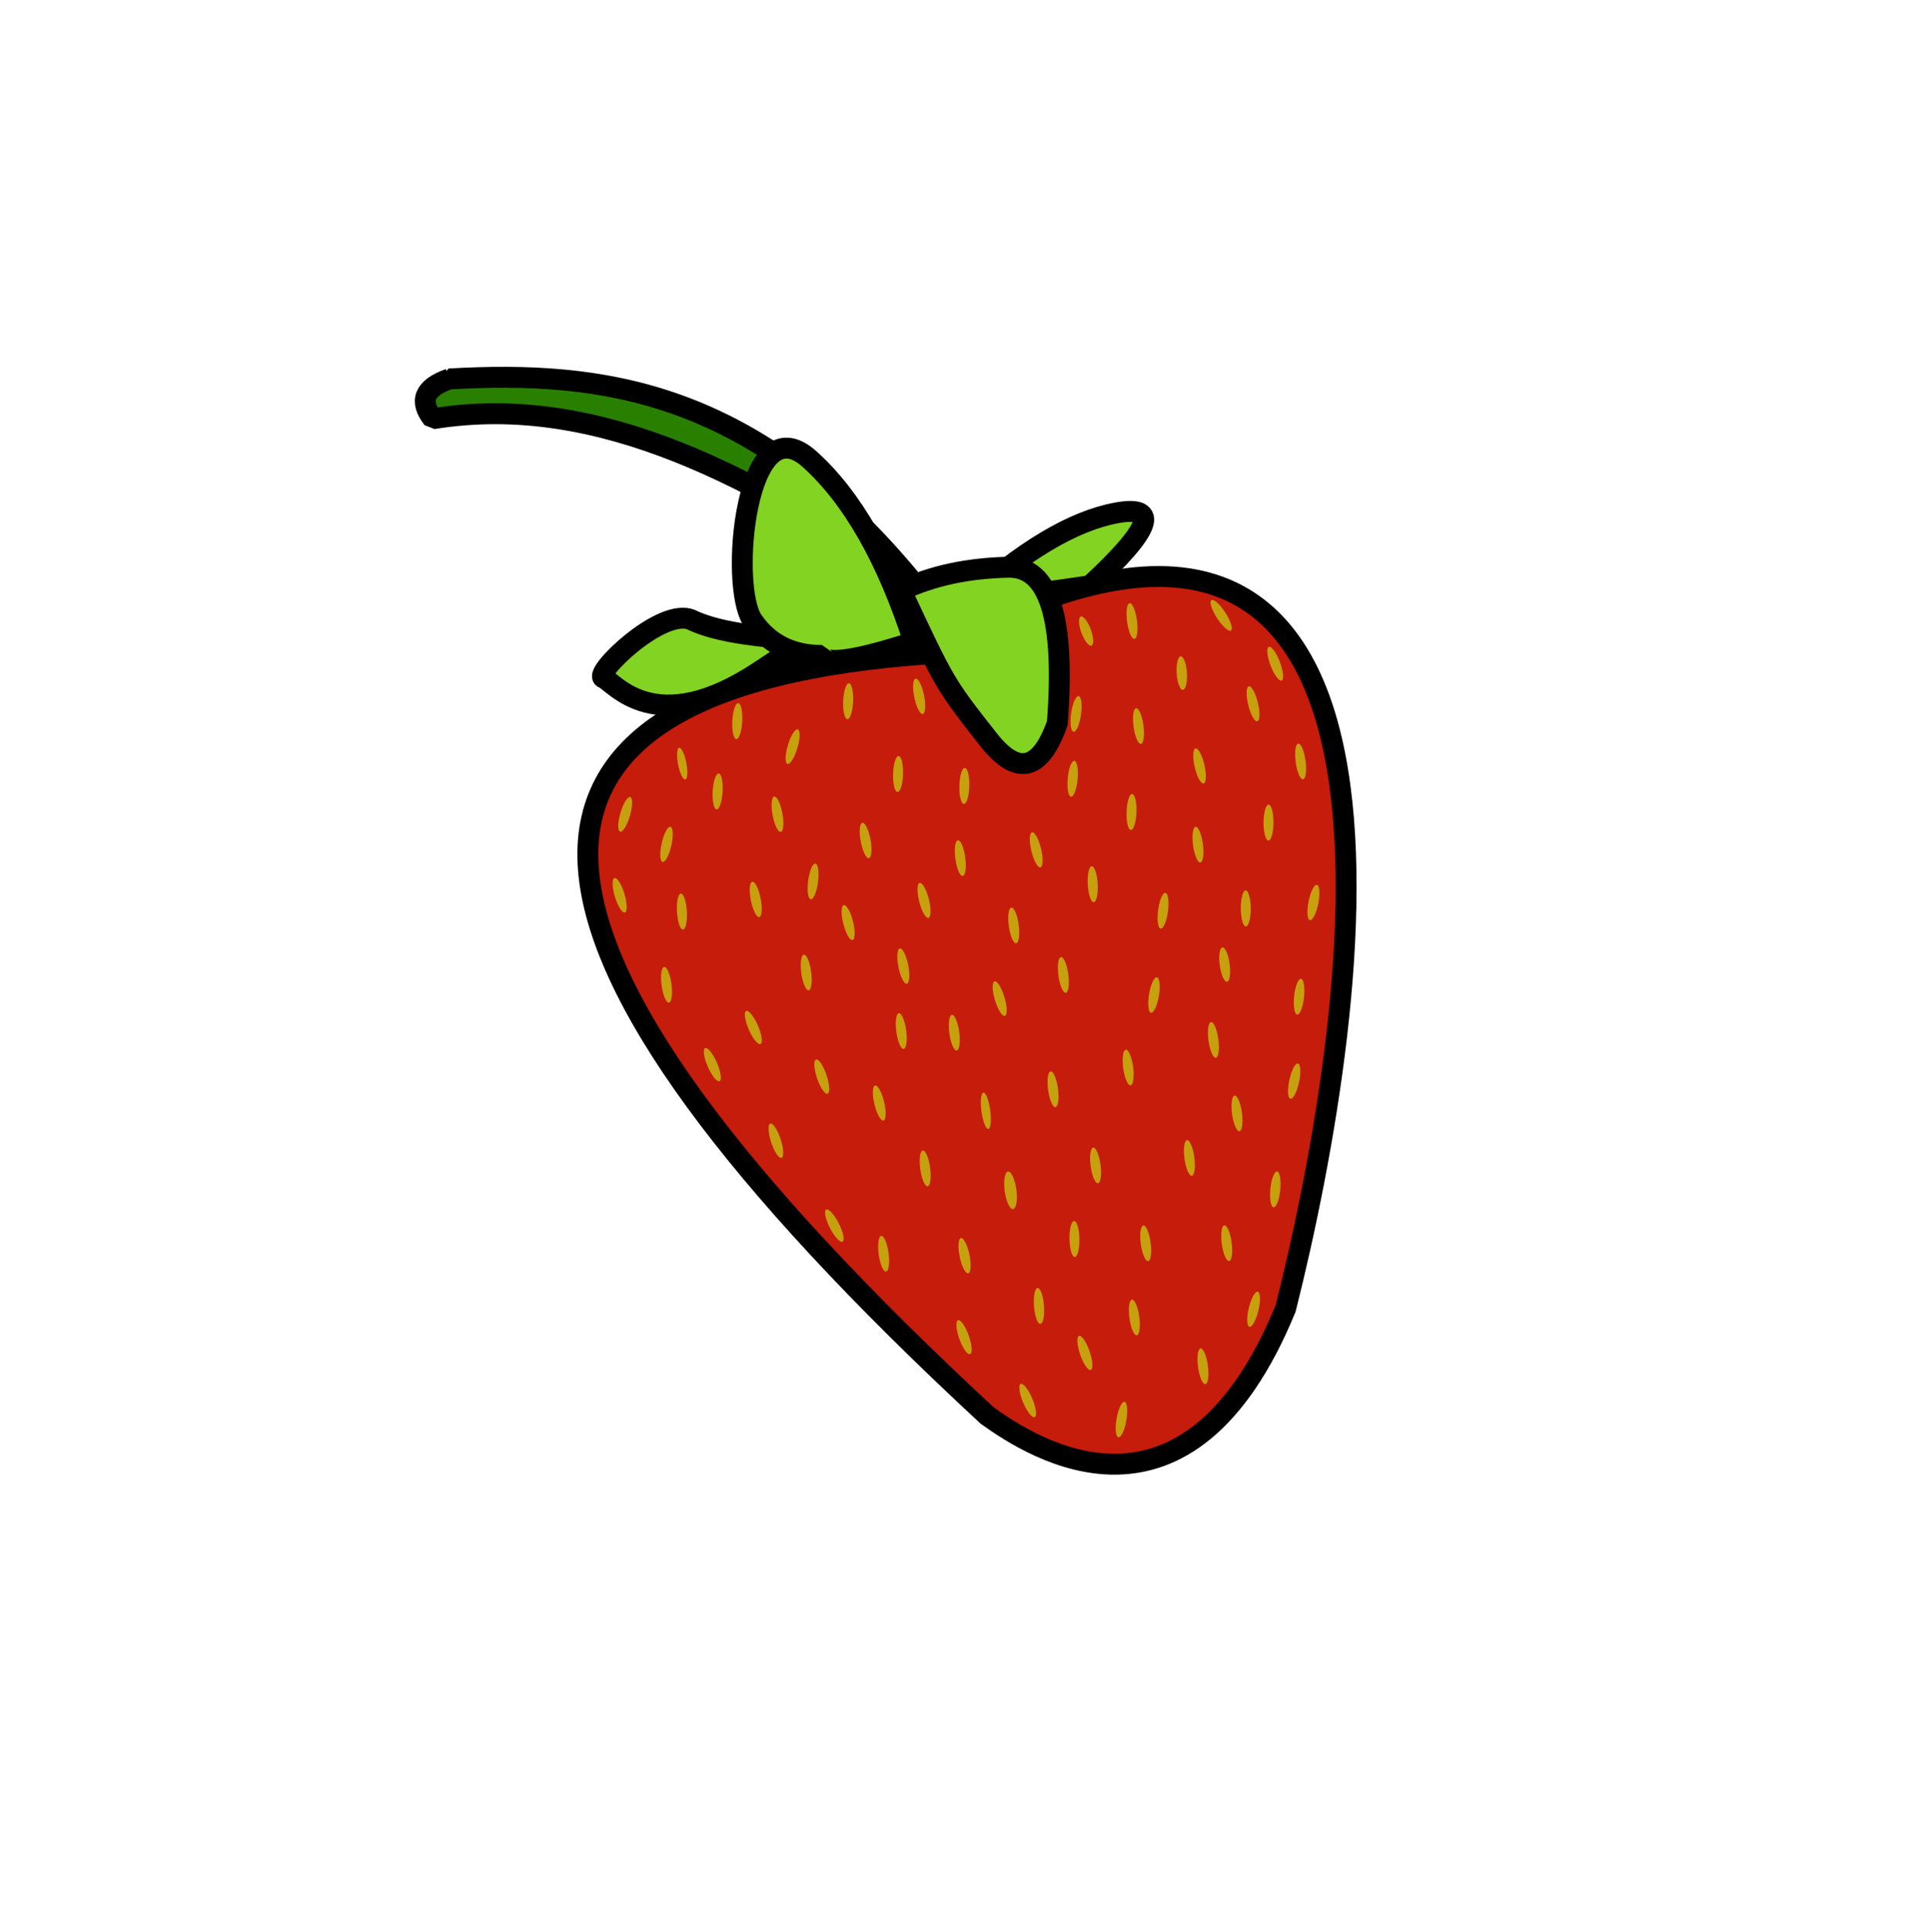 <svg width="443.28" height="443.72" xmlns="http://www.w3.org/2000/svg">

 <g>
  <title>background</title>
  <rect fill="none" id="canvas_background" height="445.72" width="445.28" y="-1" x="-1"/>
 </g>
 <g>
  <title>Layer 1</title>
  <path d="m103.191,87.014c35,-1.973 70.225,2.41 106.872,47.128c-35.849,-23.877 -72.019,-44.259 -110.646,-37.989c-3.229,-4.078 -1.971,-7.124 3.774,-9.138z" stroke-linejoin="bevel" stroke-linecap="square" stroke-width="4.802" stroke="#000000" fill-rule="evenodd" fill="#297f00" id="shape0"/>
  <path d="m221.748,138.429c13.187,-11.954 24.763,-18.841 34.727,-20.661c9.964,-1.82 7.936,3.741 -6.085,16.683c-0.234,0.137 -9.781,1.463 -28.642,3.979z" stroke-linejoin="bevel" stroke-linecap="square" stroke-width="4.802" stroke="#000000" fill-rule="evenodd" fill="#82d322" id="shape1"/>
  <path d="m181.299,146.67c-10.396,-0.698 -17.848,-2.125 -22.356,-4.278c-6.762,-3.23 -22.809,12.34 -20.317,13.3c2.491,0.96 11.776,14.377 35.75,-1.484c23.973,-15.861 23.973,-15.861 6.923,-7.538z" stroke-linejoin="bevel" stroke-linecap="square" stroke-width="4.802" stroke="#000000" fill-rule="evenodd" fill="#82d322" id="shape2"/>
  <path d="m209.913,147.405c-6.212,-19.221 -14.206,-33.216 -23.984,-41.986c-14.667,-13.155 -18.549,29.026 -13.07,37.058c3.652,5.355 8.958,8.033 15.917,8.033c0.834,2.225 7.88,1.19 21.137,-3.104z" stroke-linejoin="bevel" stroke-linecap="square" stroke-width="4.8" stroke="#000000" fill-rule="evenodd" fill="#82d322" id="shape3"/>
  <path d="m213.663,150.107c121.3,-68.879 99.219,80.366 81.615,150.367c-22.532,54.849 -57.831,32.267 -68.544,24.563c-117.769,-109.064 -122.125,-167.374 -13.07,-174.93z" stroke-linejoin="bevel" stroke-linecap="square" stroke-width="4.8" stroke="#000000" fill-rule="evenodd" fill="#c61c0b" id="shape4"/>
  <path d="m206.954,135.589c7.046,-3.357 15.256,-5.136 24.631,-5.337c9.374,-0.201 13.126,11.739 11.255,35.821c-3.894,10.957 -9.171,12.201 -15.831,3.732c-9.989,-12.704 -9.989,-12.704 -20.055,-34.216z" stroke-linejoin="bevel" stroke-linecap="square" stroke-width="4.802" stroke="#000000" fill-rule="evenodd" fill="#82d322" id="shape5"/>
  <ellipse stroke-linejoin="bevel" stroke-linecap="square" stroke-width="0" stroke-opacity="0" stroke="#000000" fill-rule="evenodd" fill="#c6a00e" cy="100.877" cx="60.219" ry="3.553" rx="1.142" transform="matrix(0.939, -0.345, 0.345, 0.939, 158.106, 70.965)" id="shape6"/>
  <ellipse stroke-linejoin="bevel" stroke-linecap="square" stroke-width="0" stroke-opacity="0" stroke="#000000" fill-rule="evenodd" fill="#c6a00e" cy="112.092" cx="37.296" ry="4.134" rx="1.142" transform="matrix(0.84, -0.543, 0.543, 0.84, 188.285, 67.391)" id="shape0"/>
  <ellipse stroke-linejoin="bevel" stroke-linecap="square" stroke-width="0" stroke-opacity="0" stroke="#000000" fill-rule="evenodd" fill="#c6a00e" cy="80.385" cx="85.462" ry="3.842" rx="1.181" transform="matrix(0.998, -0.064, 0.064, 0.998, 180.998, 79.804)" id="shape01"/>
  <ellipse stroke-linejoin="bevel" stroke-linecap="square" stroke-width="0" stroke-opacity="0" stroke="#000000" fill-rule="evenodd" fill="#c6a00e" cy="86.417" cx="79.828" ry="4.134" rx="1.142" transform="matrix(0.991, -0.134, 0.134, 0.991, 184.458, 119.007)" id="shape02"/>
  <ellipse stroke-linejoin="bevel" stroke-linecap="square" stroke-width="0" stroke-opacity="0" stroke="#000000" fill-rule="evenodd" fill="#c6a00e" cy="102.134" cx="59.09" ry="4.134" rx="1.142" transform="matrix(0.935, -0.355, 0.355, 0.935, 201.382, 77.889)" id="shape03"/>
  <ellipse stroke-linejoin="bevel" stroke-linecap="square" stroke-width="0" stroke-opacity="0" stroke="#000000" fill-rule="evenodd" fill="#c6a00e" cy="86.417" cx="79.828" ry="4.134" rx="1.142" transform="matrix(0.991, -0.134, 0.134, 0.991, 170.801, 91.781)" id="shape04"/>
  <ellipse stroke-linejoin="bevel" stroke-linecap="square" stroke-width="0" stroke-opacity="0" stroke="#000000" fill-rule="evenodd" fill="#c6a00e" cy="93.436" cx="71.762" ry="4.134" rx="1.142" transform="matrix(0.974, -0.226, 0.226, 0.974, 184.5, 101.094)" id="shape05"/>
  <ellipse stroke-linejoin="bevel" stroke-linecap="square" stroke-width="0" stroke-opacity="0" stroke="#000000" fill-rule="evenodd" fill="#c6a00e" cy="79.981" cx="86.049" ry="4.134" rx="1.142" transform="matrix(0.998, -0.056, 0.056, 0.998, 160.62, 128.036)" id="shape06"/>
  <ellipse stroke-linejoin="bevel" stroke-linecap="square" stroke-width="0" stroke-opacity="0" stroke="#000000" fill-rule="evenodd" fill="#c6a00e" cy="71.955" cx="92.588" ry="4.134" rx="1.142" transform="matrix(0.999, 0.035, -0.035, 0.999, 169.909, 111.328)" id="shape07"/>
  <ellipse stroke-linejoin="bevel" stroke-linecap="square" stroke-width="0" stroke-opacity="0" stroke="#000000" fill-rule="evenodd" fill="#c6a00e" cy="61.88" cx="99.262" ry="4.134" rx="1.142" transform="matrix(0.99, 0.141, -0.141, 0.99, 157.607, 88.671)" id="shape08"/>
  <ellipse stroke-linejoin="bevel" stroke-linecap="square" stroke-width="0" stroke-opacity="0" stroke="#000000" fill-rule="evenodd" fill="#c6a00e" cy="62.812" cx="98.707" ry="4.134" rx="1.142" transform="matrix(0.991, 0.132, -0.132, 0.991, 177.599, 133.854)" id="shape09"/>
  <ellipse stroke-linejoin="bevel" stroke-linecap="square" stroke-width="0" stroke-opacity="0" stroke="#000000" fill-rule="evenodd" fill="#c6a00e" cy="59.527" cx="100.609" ry="4.134" rx="1.142" transform="matrix(0.986, 0.164, -0.164, 0.986, 175.606, 153.284)" id="shape010"/>
  <ellipse stroke-linejoin="bevel" stroke-linecap="square" stroke-width="0" stroke-opacity="0" stroke="#000000" fill-rule="evenodd" fill="#c6a00e" cy="66.655" cx="96.29" ry="4.134" rx="1.142" transform="matrix(0.996, 0.092, -0.092, 0.996, 156.597, 103.575)" id="shape011"/>
  <ellipse stroke-linejoin="bevel" stroke-linecap="square" stroke-width="0" stroke-opacity="0" stroke="#000000" fill-rule="evenodd" fill="#c6a00e" cy="86.417" cx="79.828" ry="4.134" rx="1.142" transform="matrix(0.991, -0.134, 0.134, 0.991, 169.311, 67.668)" id="shape012"/>
  <ellipse stroke-linejoin="bevel" stroke-linecap="square" stroke-width="0" stroke-opacity="0" stroke="#000000" fill-rule="evenodd" fill="#c6a00e" cy="94.272" cx="70.691" ry="4.134" rx="1.142" transform="matrix(0.971, -0.238, 0.238, 0.971, 196.722, 86.897)" id="shape013"/>
  <ellipse stroke-linejoin="bevel" stroke-linecap="square" stroke-width="0" stroke-opacity="0" stroke="#000000" fill-rule="evenodd" fill="#c6a00e" cy="86.417" cx="79.828" ry="4.134" rx="1.142" transform="matrix(0.991, -0.134, 0.134, 0.991, 208.033, 99.908)" id="shape014"/>
  <ellipse stroke-linejoin="bevel" stroke-linecap="square" stroke-width="0" stroke-opacity="0" stroke="#000000" fill-rule="evenodd" fill="#c6a00e" cy="74.778" cx="90.425" ry="4.134" rx="1.142" transform="matrix(1, 0.004, -0.004, 1, 201.227, 113.748)" id="shape015"/>
  <ellipse stroke-linejoin="bevel" stroke-linecap="square" stroke-width="0" stroke-opacity="0" stroke="#000000" fill-rule="evenodd" fill="#c6a00e" cy="56.633" cx="102.166" ry="4.134" rx="1.142" transform="matrix(0.981, 0.193, -0.193, 0.981, 212.37, 131.967)" id="shape016"/>
  <ellipse stroke-linejoin="bevel" stroke-linecap="square" stroke-width="0" stroke-opacity="0" stroke="#000000" fill-rule="evenodd" fill="#c6a00e" cy="75.627" cx="89.746" ry="4.134" rx="1.142" transform="matrix(1, -0.006, 0.006, 1, 195.926, 133.502)" id="shape017"/>
  <ellipse stroke-linejoin="bevel" stroke-linecap="square" stroke-width="0" stroke-opacity="0" stroke="#000000" fill-rule="evenodd" fill="#c6a00e" cy="65.524" cx="97.024" ry="4.134" rx="1.142" transform="matrix(0.995, 0.104, -0.104, 0.995, 208.646, 153.58)" id="shape018"/>
  <ellipse stroke-linejoin="bevel" stroke-linecap="square" stroke-width="0" stroke-opacity="0" stroke="#000000" fill-rule="evenodd" fill="#c6a00e" cy="86.417" cx="79.828" ry="4.134" rx="1.142" transform="matrix(0.991, -0.134, 0.134, 0.991, 188.009, 163.854)" id="shape019"/>
  <ellipse stroke-linejoin="bevel" stroke-linecap="square" stroke-width="0" stroke-opacity="0" stroke="#000000" fill-rule="evenodd" fill="#c6a00e" cy="86.255" cx="79.828" ry="3.971" rx="1.142" transform="matrix(0.991, -0.134, 0.134, 0.991, 190.617, 146.705)" id="shape020"/>
  <ellipse stroke-linejoin="bevel" stroke-linecap="square" stroke-width="0" stroke-opacity="0" stroke="#000000" fill-rule="evenodd" fill="#c6a00e" cy="86.417" cx="79.828" ry="4.134" rx="1.142" transform="matrix(0.991, -0.134, 0.134, 0.991, 153.541, 148.928)" id="shape021"/>
  <ellipse stroke-linejoin="bevel" stroke-linecap="square" stroke-width="0" stroke-opacity="0" stroke="#000000" fill-rule="evenodd" fill="#c6a00e" cy="54.833" cx="103.082" ry="4.134" rx="1.142" transform="matrix(0.978, 0.21, -0.21, 0.978, 207.947, 172.983)" id="shape022"/>
  <ellipse stroke-linejoin="bevel" stroke-linecap="square" stroke-width="0" stroke-opacity="0" stroke="#000000" fill-rule="evenodd" fill="#c6a00e" cy="86.417" cx="79.828" ry="4.134" rx="1.142" transform="matrix(0.991, -0.134, 0.134, 0.991, 168.429, 170.194)" id="shape023"/>
  <ellipse stroke-linejoin="bevel" stroke-linecap="square" stroke-width="0" stroke-opacity="0" stroke="#000000" fill-rule="evenodd" fill="#c6a00e" cy="86.417" cx="79.828" ry="4.134" rx="1.142" transform="matrix(0.991, -0.134, 0.134, 0.991, 182.491, 190.952)" id="shape024"/>
  <ellipse stroke-linejoin="bevel" stroke-linecap="square" stroke-width="0" stroke-opacity="0" stroke="#000000" fill-rule="evenodd" fill="#c6a00e" cy="86.417" cx="79.828" ry="4.134" rx="1.142" transform="matrix(0.991, -0.134, 0.134, 0.991, 191.062, 210.529)" id="shape025"/>
  <ellipse stroke-linejoin="bevel" stroke-linecap="square" stroke-width="0" stroke-opacity="0" stroke="#000000" fill-rule="evenodd" fill="#c6a00e" cy="86.417" cx="79.828" ry="4.134" rx="1.142" transform="matrix(0.991, -0.134, 0.134, 0.991, 172.456, 210.557)" id="shape026"/>
  <ellipse stroke-linejoin="bevel" stroke-linecap="square" stroke-width="0" stroke-opacity="0" stroke="#000000" fill-rule="evenodd" fill="#c6a00e" cy="86.417" cx="79.828" ry="4.134" rx="1.142" transform="matrix(0.991, -0.134, 0.134, 0.991, 160.941, 192.666)" id="shape027"/>
  <ellipse stroke-linejoin="bevel" stroke-linecap="square" stroke-width="0" stroke-opacity="0" stroke="#000000" fill-rule="evenodd" fill="#c6a00e" cy="66.15" cx="96.62" ry="4.134" rx="1.142" transform="matrix(0.995, 0.097, -0.097, 0.995, 203.192, 197.914)" id="shape028"/>
  <ellipse stroke-linejoin="bevel" stroke-linecap="square" stroke-width="0" stroke-opacity="0" stroke="#000000" fill-rule="evenodd" fill="#c6a00e" cy="52.525" cx="104.197" ry="4.134" rx="1.142" transform="matrix(0.973, 0.232, -0.232, 0.973, 198.728, 225.36)" id="shape029"/>
  <ellipse stroke-linejoin="bevel" stroke-linecap="square" stroke-width="0" stroke-opacity="0" stroke="#000000" fill-rule="evenodd" fill="#c6a00e" cy="86.417" cx="79.828" ry="4.134" rx="1.142" transform="matrix(0.991, -0.134, 0.134, 0.991, 169.848, 227.582)" id="shape030"/>
  <ellipse stroke-linejoin="bevel" stroke-linecap="square" stroke-width="0" stroke-opacity="0" stroke="#000000" fill-rule="evenodd" fill="#c6a00e" cy="86.417" cx="79.828" ry="4.134" rx="1.142" transform="matrix(0.991, -0.134, 0.134, 0.991, 185.602, 238.791)" id="shape031"/>
  <ellipse stroke-linejoin="bevel" stroke-linecap="square" stroke-width="0" stroke-opacity="0" stroke="#000000" fill-rule="evenodd" fill="#c6a00e" cy="58.944" cx="100.931" ry="4.134" rx="1.142" transform="matrix(0.985, 0.17, -0.17, 0.985, 168.179, 250.744)" id="shape032"/>
  <ellipse stroke-linejoin="bevel" stroke-linecap="square" stroke-width="0" stroke-opacity="0" stroke="#000000" fill-rule="evenodd" fill="#c6a00e" cy="86.417" cx="79.828" ry="4.134" rx="1.142" transform="matrix(0.991, -0.134, 0.134, 0.991, 193.426, 180.717)" id="shape033"/>
  <ellipse stroke-linejoin="bevel" stroke-linecap="square" stroke-width="0" stroke-opacity="0" stroke="#000000" fill-rule="evenodd" fill="#c6a00e" cy="81.751" cx="84.435" ry="4.134" rx="1.142" transform="matrix(0.997, -0.077, 0.077, 0.997, 148.152, 224.876)" id="shape034"/>
  <ellipse stroke-linejoin="bevel" stroke-linecap="square" stroke-width="0" stroke-opacity="0" stroke="#000000" fill-rule="evenodd" fill="#c6a00e" cy="76.694" cx="88.875" ry="4.134" rx="1.142" transform="matrix(1, -0.018, 0.018, 1, 156.52, 209.413)" id="shape035"/>
  <ellipse stroke-linejoin="bevel" stroke-linecap="square" stroke-width="0" stroke-opacity="0" stroke="#000000" fill-rule="evenodd" fill="#c6a00e" cy="100.209" cx="62.228" ry="4.134" rx="1.142" transform="matrix(0.946, -0.325, 0.325, 0.946, 157.74, 236.097)" id="shape036"/>
  <ellipse stroke-linejoin="bevel" stroke-linecap="square" stroke-width="0" stroke-opacity="0" stroke="#000000" fill-rule="evenodd" fill="#c6a00e" cy="104.073" cx="55.678" ry="4.134" rx="1.142" transform="matrix(0.922, -0.387, 0.387, 0.922, 144.426, 247.185)" id="shape037"/>
  <ellipse stroke-linejoin="bevel" stroke-linecap="square" stroke-width="0" stroke-opacity="0" stroke="#000000" fill-rule="evenodd" fill="#c6a00e" cy="100.896" cx="61.136" ry="4.134" rx="1.142" transform="matrix(0.942, -0.336, 0.336, 0.942, 129.923, 232.544)" id="shape038"/>
  <ellipse stroke-linejoin="bevel" stroke-linecap="square" stroke-width="0" stroke-opacity="0" stroke="#000000" fill-rule="evenodd" fill="#c6a00e" cy="91.744" cx="73.851" ry="4.134" rx="1.142" transform="matrix(0.979, -0.203, 0.203, 0.979, 130.616, 213.518)" id="shape039"/>
  <ellipse stroke-linejoin="bevel" stroke-linecap="square" stroke-width="0" stroke-opacity="0" stroke="#000000" fill-rule="evenodd" fill="#c6a00e" cy="86.417" cx="79.828" ry="4.134" rx="1.142" transform="matrix(0.991, -0.134, 0.134, 0.991, 112.263, 212.945)" id="shape040"/>
  <ellipse stroke-linejoin="bevel" stroke-linecap="square" stroke-width="0" stroke-opacity="0" stroke="#000000" fill-rule="evenodd" fill="#c6a00e" cy="86.627" cx="80.033" ry="4.343" rx="1.347" transform="matrix(0.991, -0.134, 0.134, 0.991, 141.179, 198.211)" id="shape041"/>
  <ellipse stroke-linejoin="bevel" stroke-linecap="square" stroke-width="0" stroke-opacity="0" stroke="#000000" fill-rule="evenodd" fill="#c6a00e" cy="86.417" cx="79.828" ry="4.134" rx="1.142" transform="matrix(0.991, -0.134, 0.134, 0.991, 121.81, 193.354)" id="shape042"/>
  <ellipse stroke-linejoin="bevel" stroke-linecap="square" stroke-width="0" stroke-opacity="0" stroke="#000000" fill-rule="evenodd" fill="#c6a00e" cy="86.485" cx="79.698" ry="4.201" rx="1.013" transform="matrix(0.991, -0.134, 0.134, 0.991, 135.856, 180.032)" id="shape043"/>
  <ellipse stroke-linejoin="bevel" stroke-linecap="square" stroke-width="0" stroke-opacity="0" stroke="#000000" fill-rule="evenodd" fill="#c6a00e" cy="86.417" cx="79.828" ry="4.134" rx="1.142" transform="matrix(0.991, -0.134, 0.134, 0.991, 151.172, 175.177)" id="shape044"/>
  <ellipse stroke-linejoin="bevel" stroke-linecap="square" stroke-width="0" stroke-opacity="0" stroke="#000000" fill-rule="evenodd" fill="#c6a00e" cy="99.832" cx="62.817" ry="4.134" rx="1.142" transform="matrix(0.948, -0.319, 0.319, 0.948, 97.347, 172.617)" id="shape045"/>
  <ellipse stroke-linejoin="bevel" stroke-linecap="square" stroke-width="0" stroke-opacity="0" stroke="#000000" fill-rule="evenodd" fill="#c6a00e" cy="99.36" cx="63.544" ry="4.134" rx="1.142" transform="matrix(0.95, -0.312, 0.312, 0.95, 86.839, 187.376)" id="shape046"/>
  <ellipse stroke-linejoin="bevel" stroke-linecap="square" stroke-width="0" stroke-opacity="0" stroke="#000000" fill-rule="evenodd" fill="#c6a00e" cy="93.987" cx="71.06" ry="4.134" rx="1.142" transform="matrix(0.972, -0.234, 0.234, 0.972, 110.883, 178.552)" id="shape047"/>
  <ellipse stroke-linejoin="bevel" stroke-linecap="square" stroke-width="0" stroke-opacity="0" stroke="#000000" fill-rule="evenodd" fill="#c6a00e" cy="86.417" cx="79.828" ry="4.134" rx="1.142" transform="matrix(0.991, -0.134, 0.134, 0.991, 128.493, 162.185)" id="shape048"/>
  <ellipse stroke-linejoin="bevel" stroke-linecap="square" stroke-width="0" stroke-opacity="0" stroke="#000000" fill-rule="evenodd" fill="#c6a00e" cy="104.79" cx="54.343" ry="4.134" rx="1.142" transform="matrix(0.917, -0.4, 0.4, 0.917, 71.859, 170.108)" id="shape049"/>
  <ellipse stroke-linejoin="bevel" stroke-linecap="square" stroke-width="0" stroke-opacity="0" stroke="#000000" fill-rule="evenodd" fill="#c6a00e" cy="104.688" cx="54.536" ry="4.134" rx="1.142" transform="matrix(0.917, -0.398, 0.398, 0.917, 81.351, 161.652)" id="shape050"/>
  <ellipse stroke-linejoin="bevel" stroke-linecap="square" stroke-width="0" stroke-opacity="0" stroke="#000000" fill-rule="evenodd" fill="#c6a00e" cy="107.777" cx="48.26" ry="4.134" rx="1.142" transform="matrix(0.891, -0.454, 0.454, 0.891, 99.697, 207.314)" id="shape051"/>
  <ellipse stroke-linejoin="bevel" stroke-linecap="square" stroke-width="0" stroke-opacity="0" stroke="#000000" fill-rule="evenodd" fill="#c6a00e" cy="86.417" cx="79.828" ry="4.134" rx="1.142" transform="matrix(0.991, -0.134, 0.134, 0.991, 116.308, 161.814)" id="shape052"/>
  <ellipse stroke-linejoin="bevel" stroke-linecap="square" stroke-width="0" stroke-opacity="0" stroke="#000000" fill-rule="evenodd" fill="#c6a00e" cy="86.417" cx="79.828" ry="4.134" rx="1.142" transform="matrix(0.991, -0.134, 0.134, 0.991, 142.143, 137.559)" id="shape053"/>
  <ellipse stroke-linejoin="bevel" stroke-linecap="square" stroke-width="0" stroke-opacity="0" stroke="#000000" fill-rule="evenodd" fill="#c6a00e" cy="86.417" cx="79.828" ry="4.134" rx="1.142" transform="matrix(0.991, -0.134, 0.134, 0.991, 129.87, 122.106)" id="shape054"/>
  <ellipse stroke-linejoin="bevel" stroke-linecap="square" stroke-width="0" stroke-opacity="0" stroke="#000000" fill-rule="evenodd" fill="#c6a00e" cy="86.417" cx="79.828" ry="4.134" rx="1.142" transform="matrix(0.991, -0.134, 0.134, 0.991, 62.398, 151.183)" id="shape055"/>
  <ellipse stroke-linejoin="bevel" stroke-linecap="square" stroke-width="0" stroke-opacity="0" stroke="#000000" fill-rule="evenodd" fill="#c6a00e" cy="86.417" cx="79.828" ry="4.134" rx="1.142" transform="matrix(0.991, -0.134, 0.134, 0.991, 94.486, 148.371)" id="shape056"/>
  <ellipse stroke-linejoin="bevel" stroke-linecap="square" stroke-width="0" stroke-opacity="0" stroke="#000000" fill-rule="evenodd" fill="#c6a00e" cy="97.717" cx="65.983" ry="4.134" rx="1.142" transform="matrix(0.958, -0.287, 0.287, 0.958, 51.065, 130.903)" id="shape057"/>
  <ellipse stroke-linejoin="bevel" stroke-linecap="square" stroke-width="0" stroke-opacity="0" stroke="#000000" fill-rule="evenodd" fill="#c6a00e" cy="80.295" cx="85.768" ry="4.134" rx="1.142" transform="matrix(0.998, -0.059, 0.059, 0.998, 66.285, 134.24)" id="shape058"/>
  <ellipse stroke-linejoin="bevel" stroke-linecap="square" stroke-width="0" stroke-opacity="0" stroke="#000000" fill-rule="evenodd" fill="#c6a00e" cy="91.189" cx="74.515" ry="4.134" rx="1.142" transform="matrix(0.981, -0.196, 0.196, 0.981, 82.609, 131.67)" id="shape059"/>
  <ellipse stroke-linejoin="bevel" stroke-linecap="square" stroke-width="0" stroke-opacity="0" stroke="#000000" fill-rule="evenodd" fill="#c6a00e" cy="97.717" cx="65.983" ry="4.134" rx="1.142" transform="matrix(0.958, -0.287, 0.287, 0.958, 138.35, 154.629)" id="shape060"/>
  <ellipse stroke-linejoin="bevel" stroke-linecap="square" stroke-width="0" stroke-opacity="0" stroke="#000000" fill-rule="evenodd" fill="#c6a00e" cy="91.075" cx="74.65" ry="4.134" rx="1.142" transform="matrix(0.981, -0.194, 0.194, 0.981, 116.571, 146.969)" id="shape061"/>
  <ellipse stroke-linejoin="bevel" stroke-linecap="square" stroke-width="0" stroke-opacity="0" stroke="#000000" fill-rule="evenodd" fill="#c6a00e" cy="47.221" cx="106.525" ry="4.134" rx="1.142" transform="matrix(0.96, 0.281, -0.281, 0.96, 54.596, 111.738)" id="shape062"/>
  <ellipse stroke-linejoin="bevel" stroke-linecap="square" stroke-width="0" stroke-opacity="0" stroke="#000000" fill-rule="evenodd" fill="#c6a00e" cy="70.334" cx="93.768" ry="4.134" rx="1.142" transform="matrix(0.999, 0.053, -0.053, 0.999, 79.391, 90.35)" id="shape063"/>
  <ellipse stroke-linejoin="bevel" stroke-linecap="square" stroke-width="0" stroke-opacity="0" stroke="#000000" fill-rule="evenodd" fill="#c6a00e" cy="90.462" cx="74.687" ry="3.704" rx="0.965" transform="matrix(0.981, -0.192, 0.192, 0.981, 66.052, 100.945)" id="shape064"/>
  <ellipse stroke-linejoin="bevel" stroke-linecap="square" stroke-width="0" stroke-opacity="0" stroke="#000000" fill-rule="evenodd" fill="#c6a00e" cy="71.201" cx="93.142" ry="4.134" rx="1.142" transform="matrix(0.999, 0.043, -0.043, 0.999, 104.814, 85.877)" id="shape065"/>
  <ellipse stroke-linejoin="bevel" stroke-linecap="square" stroke-width="0" stroke-opacity="0" stroke="#000000" fill-rule="evenodd" fill="#c6a00e" cy="91.606" cx="74.016" ry="4.134" rx="1.142" transform="matrix(0.98, -0.201, 0.201, 0.98, 120.162, 84.996)" id="shape066"/>
  <ellipse stroke-linejoin="bevel" stroke-linecap="square" stroke-width="0" stroke-opacity="0" stroke="#000000" fill-rule="evenodd" fill="#c6a00e" cy="93.954" cx="71.102" ry="4.134" rx="1.142" transform="matrix(0.972, -0.234, 0.234, 0.972, 146.901, 120.461)" id="shape067"/>
  <ellipse stroke-linejoin="bevel" stroke-linecap="square" stroke-width="0" stroke-opacity="0" stroke="#000000" fill-rule="evenodd" fill="#c6a00e" cy="72.549" cx="92.144" ry="4.134" rx="1.142" transform="matrix(1, 0.029, -0.029, 1, 116.227, 102.509)" id="shape068"/>
  <ellipse stroke-linejoin="bevel" stroke-linecap="square" stroke-width="0" stroke-opacity="0" stroke="#000000" fill-rule="evenodd" fill="#c6a00e" cy="46.666" cx="106.75" ry="4.134" rx="1.142" transform="matrix(0.958, 0.286, -0.286, 0.958, 93.129, 96.217)" id="shape069"/>
  <ellipse stroke-linejoin="bevel" stroke-linecap="square" stroke-width="0" stroke-opacity="0" stroke="#000000" fill-rule="evenodd" fill="#c6a00e" cy="94.793" cx="70.012" ry="4.134" rx="1.142" transform="matrix(0.969, -0.245, 0.245, 0.969, 121.168, 132.05)" id="shape070"/>
  <ellipse stroke-linejoin="bevel" stroke-linecap="square" stroke-width="0" stroke-opacity="0" stroke="#000000" fill-rule="evenodd" fill="#c6a00e" cy="72.813" cx="91.946" ry="4.134" rx="1.142" transform="matrix(1, 0.026, -0.026, 1, 131.437, 105.263)" id="shape071"/>
  <ellipse stroke-linejoin="bevel" stroke-linecap="square" stroke-width="0" stroke-opacity="0" stroke="#000000" fill-rule="evenodd" fill="#c6a00e" cy="69.936" cx="94.051" ry="4.134" rx="1.142" transform="matrix(0.998, 0.057, -0.057, 0.998, 74.952, 106.571)" id="shape072"/>
  <ellipse stroke-linejoin="bevel" stroke-linecap="square" stroke-width="0" stroke-opacity="0" stroke="#000000" fill-rule="evenodd" fill="#c6a00e" cy="90.218" cx="75.651" ry="4.134" rx="1.142" transform="matrix(0.983, -0.183, 0.183, 0.983, 107.937, 118.152)" id="shape073"/>
  <ellipse stroke-linejoin="bevel" stroke-linecap="square" stroke-width="0" stroke-opacity="0" stroke="#000000" fill-rule="evenodd" fill="#c6a00e" cy="94.711" cx="70.119" ry="4.134" rx="1.142" transform="matrix(0.97, -0.244, 0.244, 0.97, 103.677, 137.078)" id="shape074"/>
  <ellipse stroke-linejoin="bevel" stroke-linecap="square" stroke-width="0" stroke-opacity="0" stroke="#000000" fill-rule="evenodd" fill="#c6a00e" cy="90.218" cx="75.651" ry="4.134" rx="1.142" transform="matrix(0.983, -0.183, 0.183, 0.983, 87.696, 112.123)" id="shape075"/>
  <ellipse stroke-linejoin="bevel" stroke-linecap="square" stroke-width="0" stroke-opacity="0" stroke="#000000" fill-rule="evenodd" fill="#c6a00e" cy="63.043" cx="98.568" ry="4.134" rx="1.142" transform="matrix(0.992, 0.129, -0.129, 0.992, 97.097, 127.146)" id="shape076"/>
  <ellipse stroke-linejoin="bevel" stroke-linecap="square" stroke-width="0" stroke-opacity="0" stroke="#000000" fill-rule="evenodd" fill="#c6a00e" cy="54.056" cx="103.464" ry="4.134" rx="1.142" transform="matrix(0.976, 0.218, -0.218, 0.976, 63.888, 118.572)" id="shape077"/>
 </g>
</svg>